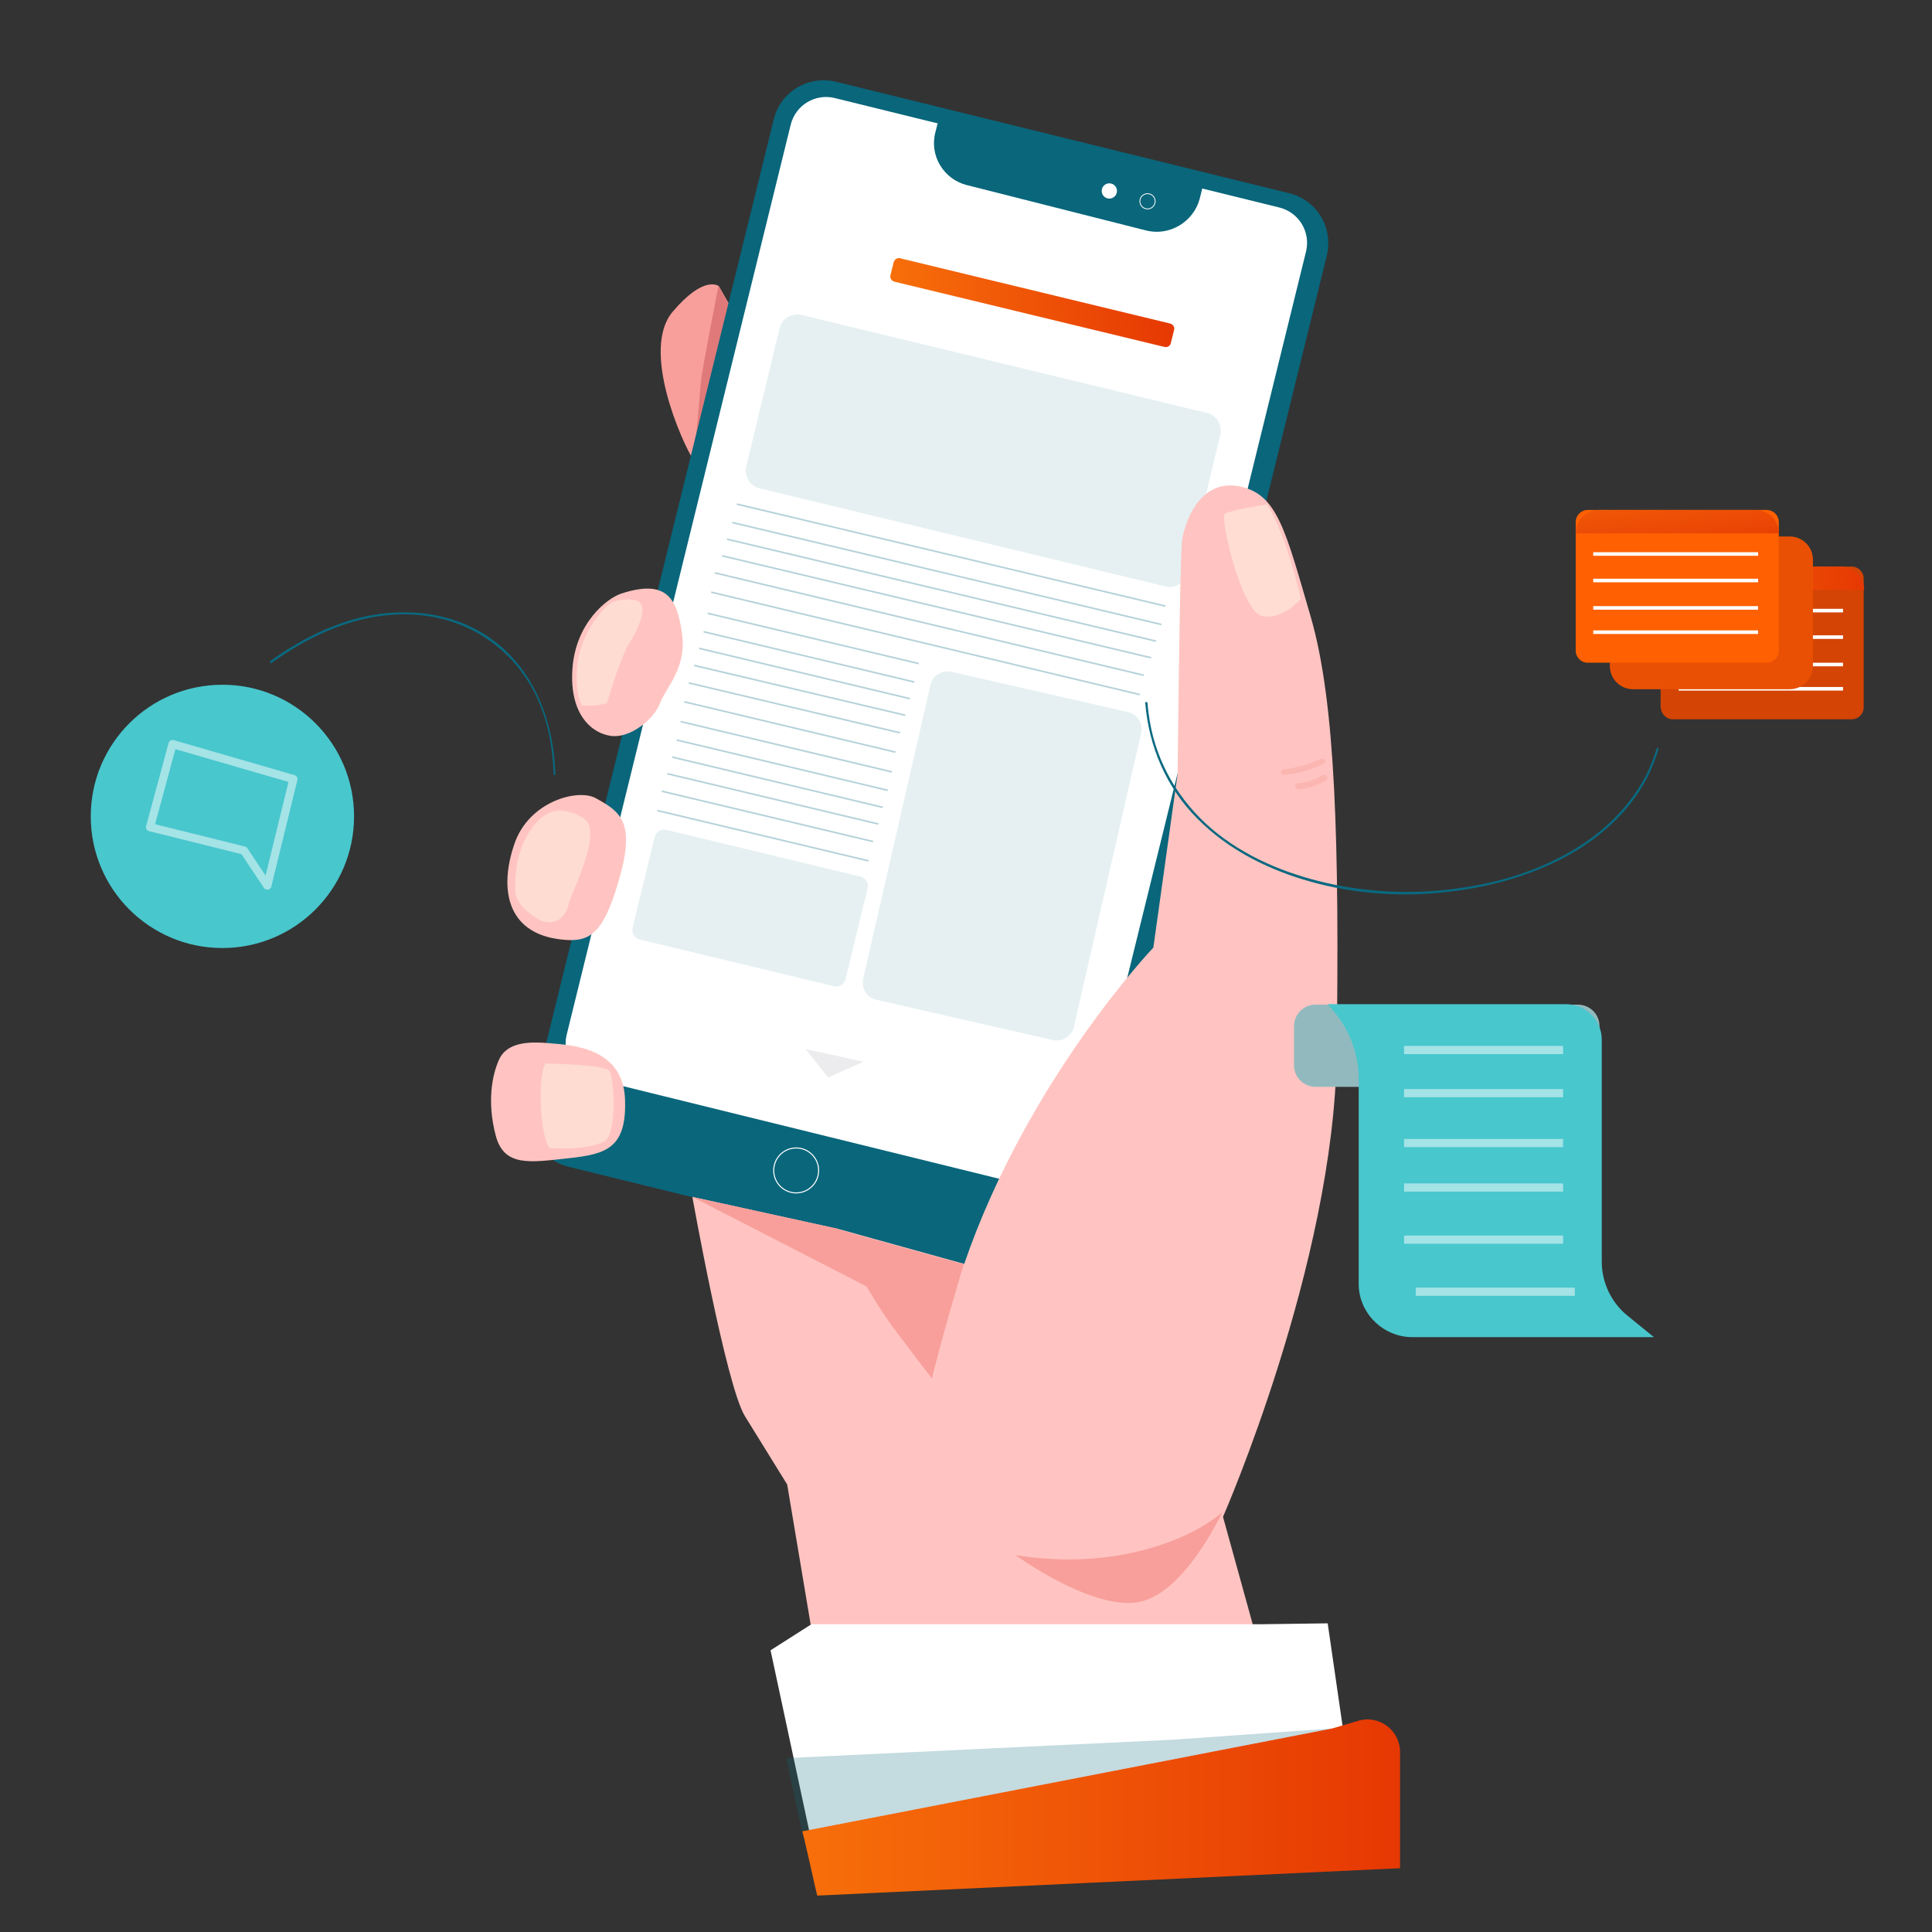 <?xml version="1.0" encoding="utf-8"?>
<!-- Generator: Adobe Illustrator 26.0.2, SVG Export Plug-In . SVG Version: 6.00 Build 0)  -->
<svg version="1.1" id="Layer_1" xmlns="http://www.w3.org/2000/svg" xmlns:xlink="http://www.w3.org/1999/xlink" x="0px" y="0px"
	 viewBox="0 0 430 430" style="enable-background:new 0 0 430 430;" xml:space="preserve">
<rect x="0" y="0" width="430" height="430" fill="#333333" stroke="none"/>
<style type="text/css">
	.st0{fill:#F89F9B;}
	.st1{fill:#E07979;}
	.st2{fill:#09667B;}
	.st3{fill:#FFFFFF;}
	.st4{opacity:0.1;fill:#096980;}
	.st5{fill:url(#SVGID_1_);}
	.st6{opacity:0.3;}
	.st7{fill:none;stroke:#096980;stroke-width:0.36;stroke-miterlimit:10;}
	.st8{fill:#FFC4C1;}
	.st9{opacity:0.47;fill:#FFF7E7;}
	.st10{fill:none;stroke:#FFFFFF;stroke-width:0.183;stroke-miterlimit:10;}
	.st11{fill:none;stroke:#FFFFFF;stroke-width:0.229;stroke-miterlimit:10;}
	.st12{opacity:0.5;fill:#FFF7E7;}
	.st13{opacity:0.4;}
	.st14{opacity:0.1;fill:#413847;}
	.st15{fill:url(#SVGID_00000115477869785557682480000013988404586932098458_);}
	.st16{opacity:0.24;fill:#096980;}
	.st17{fill:#48C7CD;}
	
		.st18{opacity:0.5;fill:none;stroke:#FFFFFF;stroke-width:1.828;stroke-linecap:round;stroke-linejoin:round;stroke-miterlimit:10;}
	.st19{fill:#92BABE;}
	.st20{opacity:0.5;fill:none;stroke:#FFFFFF;stroke-width:1.828;stroke-miterlimit:10;}
	.st21{fill:#096980;}
	.st22{fill:#D34405;}
	.st23{fill:url(#SVGID_00000018937363815483456390000008144588768807982254_);}
	.st24{fill:none;stroke:#FFFFFF;stroke-width:0.799;stroke-miterlimit:10;}
	.st25{fill:#EA5003;}
	.st26{fill:#FF6002;}
	.st27{fill:url(#SVGID_00000009571354047178502900000016252021613836821635_);}
</style>
<g>
	<g>
		<path class="st0" d="M154.4,102.5c-2.7-4.2-11.8-24.7-4.7-33.1s10.3-5.7,10.3-5.7l4,7L154.4,102.5z"/>
		<path class="st1" d="M156,85c0.2-2.6,3.9-21.3,3.9-21.3l4,7l-9.6,31.8C154.4,102.5,155.1,96.2,156,85z"/>
		<path class="st2" d="M227.5,284.5l-100.9-24.8c-6.2-1.5-9.9-7.7-8.4-13.9l54-219.2c1.5-6.2,7.7-9.9,13.9-8.4L286.9,43
			c6.2,1.5,9.9,7.7,8.4,13.9l-54,219.2C239.9,282.3,233.6,286,227.5,284.5z"/>
		<path class="st3" d="M231.1,264.5L132,240.1c-4.3-1.1-6.9-5.4-5.9-9.7L176,27.7c1.1-4.3,5.4-6.9,9.7-5.9l99.1,24.4
			c4.3,1.1,6.9,5.4,5.9,9.7l-49.9,202.7C239.8,262.9,235.4,265.6,231.1,264.5z"/>
		<path class="st4" d="M259.3,130.5l-90.2-21.8c-2.2-0.5-3.5-2.7-3-4.9l7.4-30.7c0.5-2.2,2.7-3.5,4.9-3l90.2,21.8
			c2.2,0.5,3.5,2.7,3,4.9l-7.4,30.7C263.7,129.7,261.5,131.1,259.3,130.5z"/>
		<linearGradient id="SVGID_1_" gradientUnits="userSpaceOnUse" x1="198.173" y1="67.346" x2="261.457" y2="67.346">
			<stop  offset="0" style="stop-color:#F76F0A"/>
			<stop  offset="1" style="stop-color:#E63803"/>
		</linearGradient>
		<path class="st5" d="M259.1,77.2l-60-14.5c-0.7-0.2-1.1-0.8-0.9-1.5l0.7-2.8c0.2-0.7,0.8-1.1,1.5-0.9l60,14.5
			c0.7,0.2,1.1,0.8,0.9,1.5l-0.7,2.8C260.5,77,259.8,77.4,259.1,77.2z"/>
		<path class="st4" d="M185.6,219.5l-43.2-10.4c-1.2-0.3-1.9-1.5-1.6-2.6l4.9-20.2c0.3-1.2,1.5-1.9,2.6-1.6l43.2,10.4
			c1.2,0.3,1.9,1.5,1.6,2.6l-4.9,20.2C187.9,219.1,186.8,219.8,185.6,219.5z"/>
		<path class="st4" d="M234.4,231.5l-39.4-9c-2.1-0.5-3.3-2.5-2.9-4.6l15-65.5c0.5-2.1,2.5-3.3,4.6-2.9l39.4,9
			c2.1,0.5,3.3,2.5,2.9,4.6l-15,65.5C238.5,230.7,236.4,231.9,234.4,231.5z"/>
		<g class="st6">
			<line class="st7" x1="204.5" y1="147.7" x2="157.5" y2="136.5"/>
			<line class="st7" x1="203.5" y1="151.8" x2="156.6" y2="140.6"/>
			<line class="st7" x1="202.5" y1="155.5" x2="155.6" y2="144.3"/>
			<line class="st7" x1="201.5" y1="159.2" x2="154.5" y2="148.1"/>
			<line class="st7" x1="200.3" y1="163.1" x2="153.3" y2="152"/>
			<line class="st7" x1="199.3" y1="167.4" x2="152.3" y2="156.2"/>
		</g>
		<g class="st6">
			<line class="st7" x1="198.5" y1="171.8" x2="151.5" y2="160.6"/>
			<line class="st7" x1="197.6" y1="175.9" x2="150.6" y2="164.7"/>
			<line class="st7" x1="196.5" y1="179.7" x2="149.6" y2="168.5"/>
			<line class="st7" x1="195.5" y1="183.4" x2="148.5" y2="172.2"/>
			<line class="st7" x1="194.3" y1="187.3" x2="147.3" y2="176.1"/>
			<line class="st7" x1="193.3" y1="191.6" x2="146.3" y2="180.4"/>
		</g>
		<g class="st6">
			<line class="st7" x1="259.4" y1="134.9" x2="164" y2="112.2"/>
			<line class="st7" x1="258.5" y1="139" x2="163" y2="116.3"/>
			<line class="st7" x1="257.3" y1="142.7" x2="161.8" y2="120"/>
			<line class="st7" x1="256.2" y1="146.4" x2="160.7" y2="123.7"/>
			<line class="st7" x1="254.6" y1="150.3" x2="159.1" y2="127.5"/>
			<line class="st7" x1="253.7" y1="154.6" x2="158.3" y2="131.8"/>
		</g>
		<path class="st8" d="M154.1,266.4c0,0,7.5,42,11.7,48.8c4.2,6.8,9.4,15.2,9.4,15.2l8,47.7h100.2l-11.2-40.5
			c0,0,24.7-56.3,25.3-103s-0.2-78.2-5.8-97.4c-5.6-19.2-7.4-27.1-15.6-28.9c-8.2-1.8-12,6.2-13,11.8c-0.5,3-1,52.1-1,52.1
			l-5.4,38.7c0,0-28,29.4-42.1,70.4l-28.1-7.8L154.1,266.4z"/>
		<g>
			<path class="st0" d="M272,336.6c-5.8,5.2-22.9,13.3-46,9.5c0,0,16,11.7,26.6,10.6C263.3,355.6,272,336.6,272,336.6z"/>
		</g>
		<path class="st0" d="M207.4,306.8c0,0,3-12,7.1-25.4l-28.1-7.8c0,0,4,9.7,11.2,20.2C199.5,296.5,207.4,306.8,207.4,306.8z"/>
		<path class="st8" d="M138.3,132.1c-3.3,1.1-10.2,6.6-10.9,16.8c-0.7,10.2,4.4,14.4,8.7,14.9s9.5-3.8,10.8-7.3s6-7.8,4.9-15.5
			C150.7,133.3,148.5,128.8,138.3,132.1z"/>
		<path class="st9" d="M128.8,146.2c-0.6,3-0.8,7.9,0.7,10.8c0,0,3.1,0.3,5.6-0.5c0,0,3.1-10.7,5.1-13.6c2-3,3.6-7.4,2.3-8.7
			c-1.3-1.3-4.8-0.7-5.9-0.3C135.3,134.2,130.2,139.3,128.8,146.2z"/>
		<path class="st8" d="M132.5,177.6c-4-2.1-14.8,0.8-18,10.2c-3.3,9.5-2.1,19.9,10.4,21.3c6.1,0.7,9.2-0.9,12.6-12.4
			c1.5-4.9,2-8.3,1.8-10.9C138.9,181.3,136.2,179.6,132.5,177.6z"/>
		<path class="st8" d="M111,236c1.8-4.2,6.9-4.2,11.5-3.8c4.6,0.4,16,0.9,16.6,12.2c0.5,11.3-4.3,12.5-12.7,13.4
			c-8.4,0.9-14.3,2-16.1-5.2C108.4,245.3,109.5,239.4,111,236z"/>
		<path class="st9" d="M122.3,255.5c-2.1-2.7-2.7-15.9-0.9-18.8c0,0,13.4,0.2,14.3,1.7c0.9,1.4,1.8,14.2-1.3,15.7
			C129.9,256.2,122.3,255.5,122.3,255.5z"/>
		<path class="st2" d="M255.1,51.3l-39.9-10.1c-5.2-1.3-8.4-6.6-7-11.8l0.7-2.8c0.2-0.9,1.1-1.4,2-1.2l55.6,14.1
			c0.9,0.2,1.4,1.1,1.2,2l-0.7,2.8C265.6,49.4,260.3,52.6,255.1,51.3z"/>
		<circle class="st10" cx="255.4" cy="44.8" r="1.7"/>
		<circle class="st11" cx="177.2" cy="260.5" r="5"/>
		<circle class="st3" cx="246.9" cy="42.5" r="1.7"/>
		<path class="st9" d="M114.7,198.8c0,0-0.5-6.2,1.9-11.4c2.5-5.3,5.6-7.1,8.2-7c1.9,0,5.6,1.4,6.2,3c1.6,4-2.4,12.4-4.3,17.2
			c0,0-0.8,6.2-6.4,4.3C120.3,204.7,115.4,202.5,114.7,198.8z"/>
		<path class="st12" d="M282,112.3c0,0-8.3,1.2-9.4,2.1s3.7,21.7,8.3,22.7c4.6,1,8.6-3.8,8.6-3.8S286.6,119.6,282,112.3z"/>
		<g class="st13">
			<g>
				<path class="st0" d="M285.8,172.5c3.1-0.3,6.1-1.2,8.9-2.5c0.3-0.2,0.4-0.6,0.2-0.9c-0.2-0.3-0.6-0.4-0.9-0.2
					c-2.6,1.2-5.4,2-8.2,2.3c-0.4,0-0.7,0.3-0.7,0.7C285.1,172.2,285.4,172.5,285.8,172.5L285.8,172.5z"/>
			</g>
		</g>
		<g class="st13">
			<g>
				<path class="st0" d="M288.9,175.7c2.2-0.2,4.3-0.9,6.2-2c0.8-0.5,0.1-1.6-0.7-1.2c-1.7,1-3.6,1.7-5.5,1.8
					c-0.4,0-0.7,0.3-0.7,0.7C288.3,175.3,288.6,175.7,288.9,175.7L288.9,175.7z"/>
			</g>
		</g>
		<polygon class="st0" points="193.4,286.6 154.1,266.4 186.5,273.5 		"/>
		<polygon class="st14" points="179.3,233.5 184.3,239.8 192.2,236.3 		"/>
	</g>
	<polygon class="st3" points="180.6,361.5 171.5,367.3 182.5,418.7 300.5,395.8 295.5,361.3 280.8,361.5 	"/>
	
		<linearGradient id="SVGID_00000175292493221358371930000005101437166419241649_" gradientUnits="userSpaceOnUse" x1="178.502" y1="402.3" x2="311.528" y2="402.3">
		<stop  offset="0" style="stop-color:#F76F0A"/>
		<stop  offset="1" style="stop-color:#E63803"/>
	</linearGradient>
	<path style="fill:url(#SVGID_00000175292493221358371930000005101437166419241649_);" d="M178.5,407.6l118-22.9l5.8-1.7
		c4.6-1.4,9.3,2.1,9.3,6.9v25.9l-129.7,6.1C181.8,421.9,178.5,406.5,178.5,407.6z"/>
	<polygon class="st16" points="296.5,384.7 178.5,407.6 175,391.3 261.1,387.2 	"/>
</g>
<g>
	<circle class="st17" cx="49.5" cy="181.7" r="29.3"/>
	<polygon class="st18" points="59.5,197.1 54.3,189.3 33.4,184.1 38.4,165.6 65.3,173.4 	"/>
</g>
<g>
	<path class="st19" d="M292.8,241.9h58.4c2.7,0,4.8-2.2,4.8-4.8v-8.7c0-2.7-2.2-4.8-4.8-4.8h-58.4c-2.7,0-4.8,2.2-4.8,4.8v8.7
		C288,239.7,290.1,241.9,292.8,241.9z"/>
	<path class="st17" d="M314.3,297.6h53.8l-5.9-4.8c-3.6-2.9-5.7-7.4-5.7-12v-49.4c0-4.4-3.6-7.9-7.9-7.9h-53.1l1.7,2
		c3.4,4.2,5.2,9.4,5.2,14.8v45.5C302.4,292.2,307.8,297.6,314.3,297.6z"/>
	<line class="st20" x1="347.9" y1="243.3" x2="312.5" y2="243.3"/>
	<line class="st20" x1="347.9" y1="233.7" x2="312.5" y2="233.7"/>
	<line class="st20" x1="347.9" y1="254.4" x2="312.5" y2="254.4"/>
	<line class="st20" x1="347.9" y1="264.3" x2="312.5" y2="264.3"/>
	<line class="st20" x1="347.9" y1="275.9" x2="312.5" y2="275.9"/>
	<line class="st20" x1="350.5" y1="287.5" x2="315.1" y2="287.5"/>
</g>
<g>
	<g>
		<g>
			<path class="st21" d="M60.4,147.6c9.7-7.1,21.7-12.1,33.9-10.6c10.3,1.2,19.2,7.2,24.2,16.3c3.2,5.8,4.5,12.4,4.7,19
				c0,0.3,0.4,0.3,0.4,0c-0.3-11.1-4.3-22.4-13.3-29.4c-8.5-6.6-19.6-7.9-29.9-5.5c-7.3,1.8-14.1,5.3-20.2,9.7
				C60,147.4,60.2,147.7,60.4,147.6L60.4,147.6z"/>
		</g>
	</g>
</g>
<g>
	<g>
		<path class="st22" d="M372.3,160.1h39.8c1.5,0,2.7-1.2,2.7-2.7v-28.6c0-1.5-1.2-2.7-2.7-2.7h-39.8c-1.5,0-2.7,1.2-2.7,2.7v28.6
			C369.7,158.9,370.9,160.1,372.3,160.1z"/>
		
			<linearGradient id="SVGID_00000036250057018459684690000005163883712102570634_" gradientUnits="userSpaceOnUse" x1="369.666" y1="128.736" x2="414.824" y2="128.736">
			<stop  offset="0" style="stop-color:#F76F0A"/>
			<stop  offset="1" style="stop-color:#E63803"/>
		</linearGradient>
		<path style="fill:url(#SVGID_00000036250057018459684690000005163883712102570634_);" d="M369.7,131.3c0-2.9,2.3-5.2,5.2-5.2h34.8
			c2.9,0,5.2,2.3,5.2,5.2H369.7z"/>
		<line class="st24" x1="410.2" y1="135.9" x2="373.6" y2="135.9"/>
		<line class="st24" x1="410.2" y1="141.8" x2="373.6" y2="141.8"/>
		<line class="st24" x1="410.2" y1="147.9" x2="373.6" y2="147.9"/>
		<line class="st24" x1="410.2" y1="153.3" x2="373.6" y2="153.3"/>
	</g>
	<path class="st25" d="M363.5,119.4h34.8c2.9,0,5.2,2.3,5.2,5.2v23.6c0,2.9-2.3,5.2-5.2,5.2h-34.8c-2.9,0-5.2-2.3-5.2-5.2v-23.6
		C358.3,121.7,360.6,119.4,363.5,119.4z"/>
	<g>
		<path class="st26" d="M353.4,147.5h39.8c1.5,0,2.7-1.2,2.7-2.7v-28.6c0-1.5-1.2-2.7-2.7-2.7h-39.8c-1.5,0-2.7,1.2-2.7,2.7v28.6
			C350.7,146.3,351.9,147.5,353.4,147.5z"/>
		
			<linearGradient id="SVGID_00000059280829994438730530000005869653153005375632_" gradientUnits="userSpaceOnUse" x1="371.33" y1="101.106" x2="374.066" y2="125.115">
			<stop  offset="0" style="stop-color:#F76F0A"/>
			<stop  offset="1" style="stop-color:#E63803"/>
		</linearGradient>
		<path style="fill:url(#SVGID_00000059280829994438730530000005869653153005375632_);" d="M350.7,118.7c0-2.9,2.3-5.2,5.2-5.2h34.8
			c2.9,0,5.2,2.3,5.2,5.2H350.7z"/>
		<line class="st24" x1="391.3" y1="123.3" x2="354.6" y2="123.3"/>
		<line class="st24" x1="391.3" y1="129.2" x2="354.6" y2="129.2"/>
		<line class="st24" x1="391.3" y1="135.3" x2="354.6" y2="135.3"/>
		<line class="st24" x1="391.3" y1="140.7" x2="354.6" y2="140.7"/>
	</g>
</g>
<g>
	<g>
		<g>
			<path class="st21" d="M368.7,166.6c-2.5,8.7-8.5,15.8-15.9,20.9c-8,5.4-17.4,8.6-26.9,10c-10,1.6-20.4,1.3-30.3-0.9
				c-9.4-2.1-18.6-5.9-26-12.2c-7.2-6.2-12.1-14.5-13.7-23.9c-0.2-1.3-0.4-2.6-0.5-4c0-0.3-0.6-0.4-0.5,0
				c0.8,9.7,4.7,18.8,11.6,25.7c6.8,6.9,15.8,11.4,25.1,14c9.9,2.8,20.5,3.5,30.7,2.3c9.8-1.1,19.6-3.9,28.1-8.9
				c7.7-4.6,14.3-11.2,17.6-19.6c0.4-1.1,0.8-2.1,1.1-3.2C369.3,166.4,368.8,166.3,368.7,166.6L368.7,166.6z"/>
		</g>
	</g>
</g>
</svg>
